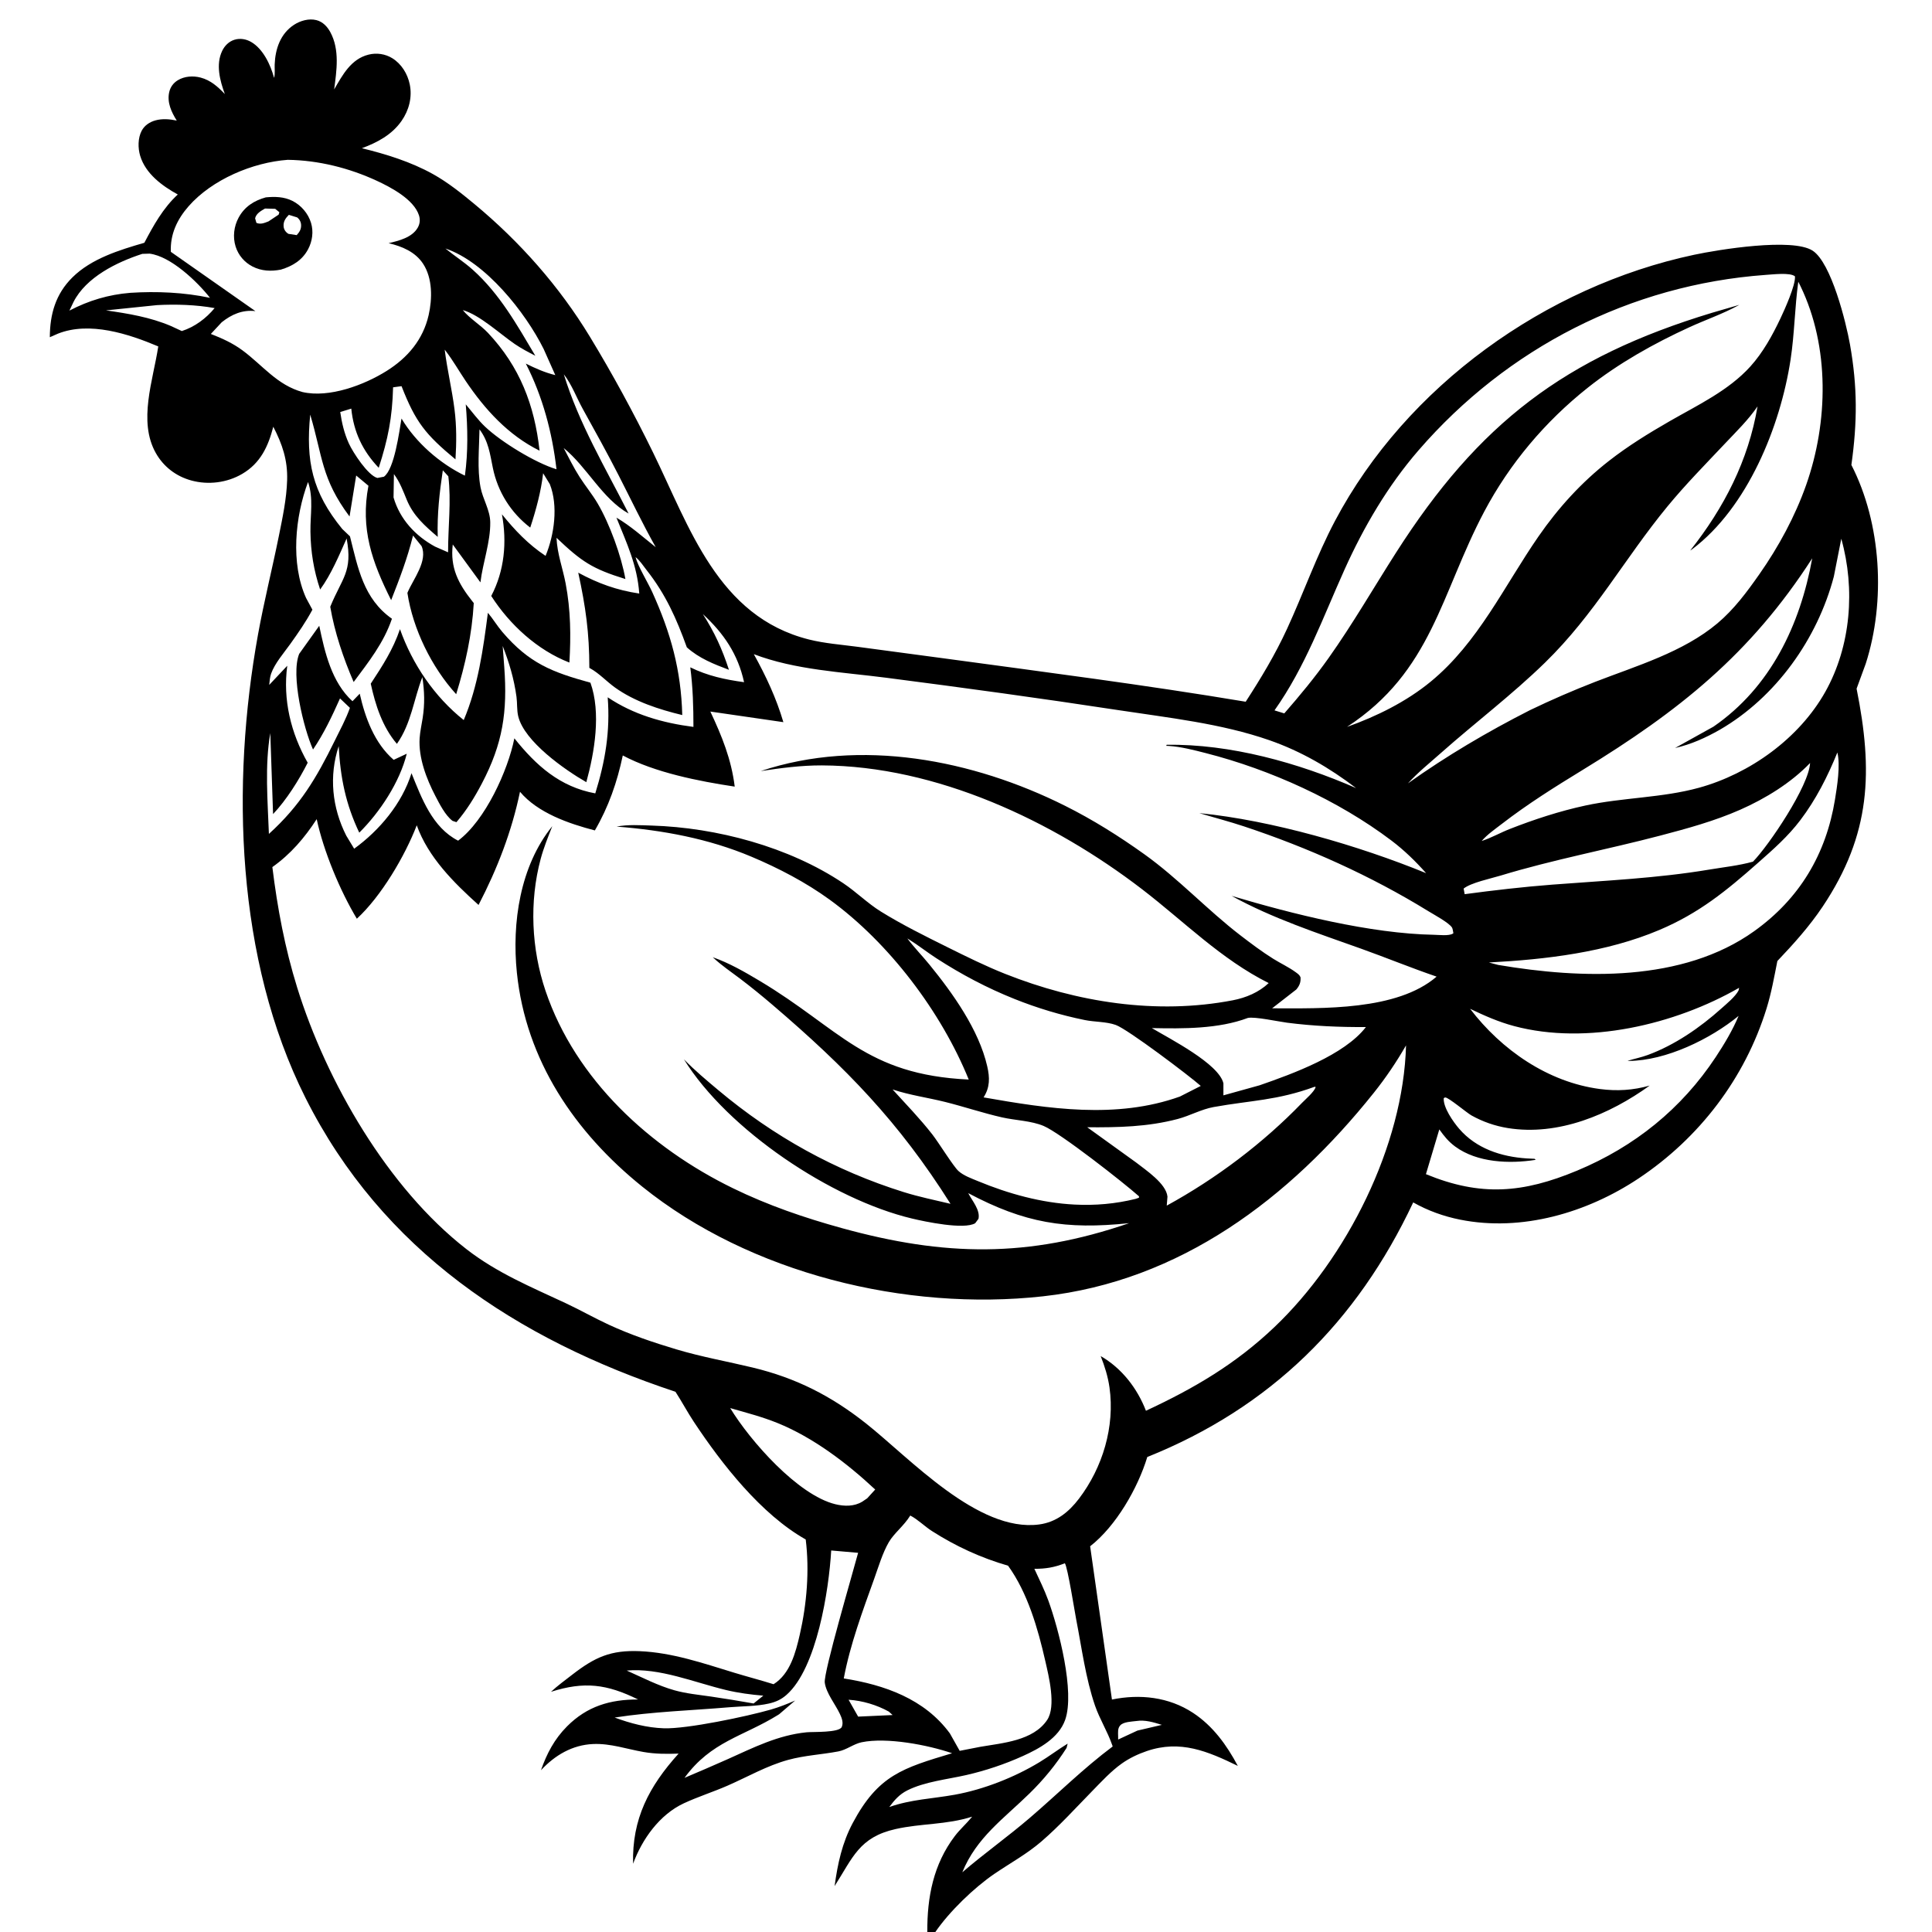 <svg version="1.1" xmlns="http://www.w3.org/2000/svg" style="display: block;" viewBox="0 0 2048 2048" width="1024" height="1024">
<path transform="translate(0,0)" fill="rgb(255,255,255)" d="M 0 0 L 0 2048 L 2048 2048 L 2048 0 L 0 0 z"/>
<path transform="translate(0,0)" fill="rgb(0,0,0)" d="M 584.053 1793.39 C 591.142 1786.85 599.024 1781.09 606.649 1775.19 C 630.628 1756.63 647.403 1748.99 678.312 1750.32 C 712.804 1751.8 745.768 1763.22 778.494 1773.2 C 792.28 1777.4 806.264 1781.03 820.005 1785.34 C 837.593 1774.37 843.473 1751.69 847.817 1732.69 C 855.205 1700.38 858.198 1664.92 854.092 1631.91 C 806.817 1605.24 765.282 1552.13 735.596 1507.35 C 728.671 1496.91 722.825 1485.83 716.03 1475.34 C 547.824 1419.53 405.136 1325.62 323.819 1163.77 C 250.159 1017.15 244.74 831.331 273.502 672.6 C 279.841 637.618 288.539 603.153 295.566 568.314 C 299.486 548.878 303.811 528.721 304.379 508.859 C 304.984 487.733 299.332 471.001 289.706 452.366 C 284.288 473.262 276.119 490.964 256.781 502.318 C 240.648 511.79 220.727 514.259 202.704 509.309 C 186.656 504.902 173.358 494.752 165.172 480.239 C 146.134 446.49 162.382 402.774 167.769 367.217 C 136.304 353.917 94.995 340.397 61.416 353.688 L 52.816 357.458 C 52.908 333.04 58.954 311.683 76.722 294.083 C 96.905 274.091 126.388 265.103 153.022 257.354 C 162.652 238.988 173.018 220.374 188.459 206.169 C 171.927 197.071 154.393 184.237 148.622 165.275 C 146.115 157.038 146.079 146.316 150.2 138.565 C 153.199 132.925 158.68 129.3 164.727 127.622 C 172.108 125.574 179.926 126.27 187.354 127.807 C 181.721 118.854 176.923 108.6 179.355 97.737 C 180.569 92.312 183.719 87.971 188.451 85.079 C 195.549 80.742 204.687 80.147 212.615 82.226 C 223.279 85.022 230.967 91.95 238.338 99.708 C 233.135 85.521 228.56 68.355 235.531 53.917 C 238.174 48.444 242.668 43.928 248.569 42.128 C 254.535 40.307 260.842 41.383 266.19 44.463 C 278.88 51.772 286.885 68.809 290.505 82.496 L 290.735 81.741 C 291.642 77.791 291.023 72.49 291.176 68.348 C 291.783 51.918 297.219 35.763 311.612 26.327 C 318.305 21.939 327.483 19.303 335.419 21.338 C 342.199 23.076 347 28.21 350.228 34.211 C 360.216 52.777 356.859 74.892 354.212 94.814 C 363.169 79.435 372.009 62.56 390.739 57.893 C 399.236 55.776 408.348 57.099 415.82 61.7 C 425.585 67.713 432.085 78.348 434.355 89.453 C 437.14 103.078 433.554 116.853 425.673 128.162 C 415.428 142.865 400.02 151.027 383.609 157.122 C 409.397 163.432 435.548 171.538 458.836 184.476 C 474.556 193.21 489.25 204.937 503.07 216.415 C 551.137 256.336 592.793 303.417 625.275 356.88 C 649.318 396.452 671.695 437.683 692.049 479.242 C 730.979 558.729 760.765 653.608 857.559 677.902 C 874.051 682.041 891.901 683.364 908.763 685.603 C 939.023 689.621 969.283 693.632 999.529 697.745 C 1106.61 712.309 1213.91 726.027 1320.49 743.866 C 1336.73 718.81 1351.68 693.993 1364.22 666.828 C 1381.75 628.846 1395.57 589.159 1415.17 552.142 C 1490.83 409.281 1638.39 303.554 1795.78 270.087 C 1821.78 264.559 1900.03 251.808 1921.45 265.709 C 1941.27 278.573 1956.98 342.104 1961.06 365.15 C 1969.06 410.379 1968.89 447.406 1962.54 492.85 C 1994.45 555.031 1999.03 637.494 1977.74 703.595 L 1968.06 730.015 C 1985.54 817.313 1983.51 884.166 1932.06 961.08 C 1918.09 981.965 1901.36 1000.55 1884.08 1018.72 C 1880.72 1035.64 1877.76 1052.43 1872.64 1068.95 C 1849.65 1143.12 1801.49 1206.18 1736.99 1249.17 C 1682.39 1285.55 1613.12 1305.95 1547.78 1292.88 C 1530.28 1289.38 1513.6 1283.38 1498.06 1274.6 C 1438.36 1401.51 1346.65 1492.14 1216.17 1544.49 C 1206.23 1577.33 1183.02 1617.8 1155.59 1639.11 L 1178.7 1801.58 C 1208.37 1795.52 1238.97 1798.83 1264.65 1815.7 C 1285.78 1829.59 1300.4 1849.88 1312.14 1871.93 C 1280.24 1856.4 1251.23 1844.08 1215.65 1856.2 C 1206.32 1859.38 1197.14 1863.73 1189.09 1869.46 C 1177.64 1877.62 1167.72 1888.45 1157.91 1898.48 C 1140.27 1916.51 1123.19 1935.43 1104.07 1951.92 C 1088.39 1965.44 1071.24 1974.69 1054.3 1986.21 C 1032.6 2000.95 1006.17 2026.52 991.512 2048 L 982.993 2048 C 982.747 2011.06 989.409 1976.21 1012.21 1946.23 C 1017.58 1939.17 1024.33 1933.31 1029.94 1926.44 L 1030.5 1925.75 L 1030.91 1925.24 L 1030.5 1925.75 C 1003.14 1934.48 976.699 1932.73 949.353 1938.88 C 910.846 1947.55 904.124 1968.93 884.703 1999.35 C 887.955 1975.63 892.655 1953.62 904.037 1932.29 C 931.059 1881.65 957.039 1874.2 1009.26 1858.51 C 983.613 1849.69 939.957 1841.33 913.307 1846.88 C 904.865 1848.64 897.379 1854.92 888.755 1856.56 C 871.041 1859.92 853.042 1860.75 835.553 1865.53 C 812.964 1871.7 792.709 1883.46 771.402 1892.79 C 756.097 1899.49 740.048 1904.53 724.897 1911.57 C 699.237 1923.5 680.59 1949.61 671.103 1975.65 C 669.84 1928.09 687.936 1893.7 719.341 1858.89 C 706.782 1859.35 694.6 1859.35 682.162 1857.18 C 664.299 1854.07 647.182 1847.97 628.818 1848.73 C 606.709 1849.65 588.213 1860.61 573.442 1876.52 C 579.608 1858.84 587.732 1843.43 601.065 1830.04 C 622.356 1808.66 646.764 1801.45 676.395 1801.52 C 643.127 1785.09 619.277 1782.18 584.053 1793.39 z M 471.051 263.005 L 472.153 263.421 C 481.625 271.139 491.952 277.738 501.078 285.902 C 529.782 311.579 548.06 344.484 567.467 377.112 C 560.01 373.272 552.594 369.405 545.659 364.662 C 529.861 353.857 508.443 333.75 490.577 328.71 L 490.005 328.24 L 490.577 328.71 C 497.913 337.723 509.227 344.318 517.336 352.935 C 551.018 388.73 566.611 429.407 571.955 477.728 C 538.786 461.333 514.018 434.087 493.614 403.799 C 486.493 393.229 480.18 382.069 472.41 371.954 L 471.405 370.658 C 474.047 391.886 479.104 412.711 481.791 433.9 C 484.058 451.772 483.93 469.048 482.828 486.955 C 451.038 460.559 440.611 447.665 425.645 409.366 L 416.692 410.568 C 415.793 443.086 411.319 465.282 401.463 495.873 C 384.36 478.001 374.836 457.709 372.382 433.154 L 360.666 436.774 C 362.348 448.325 364.924 459.368 369.782 470.036 C 374.183 479.701 390.073 504.08 400.061 506.663 L 406.967 505.337 C 418.159 497.301 423.228 457.406 425.617 443.647 C 440.744 469.11 466.258 491.36 492.809 504.206 C 496.274 479.284 495.833 453.657 493.721 428.636 C 500.489 436.586 506.648 445.139 514.244 452.346 C 531.224 468.457 567.504 490.679 589.902 497.434 C 585.412 458.522 575.245 420.296 557.386 385.429 C 567.685 390.526 577.438 394.898 588.639 397.635 L 576.294 369.95 C 556.994 331.149 514.655 277.673 472.153 263.421 L 471.051 263.005 z M 666.359 544.389 C 638.286 528.569 622.363 495.094 597.517 474.916 C 602.954 485.217 608.173 495.88 614.461 505.69 C 620.563 515.21 627.828 523.969 633.565 533.729 C 646.218 555.253 658.682 589.366 662.946 613.797 C 627.638 602.86 616.678 595.445 589.925 570.101 C 590.675 587.233 596.476 602.033 599.631 618.646 C 604.963 646.73 605.264 673.99 603.584 702.342 C 569.658 689.203 540.277 662.189 520.738 631.761 C 534.814 604.889 537.487 574.803 532.076 545.194 C 545.919 562.232 559.911 577.007 578.329 589.242 C 587.578 567.019 591.913 536.118 582.809 513.158 L 575.728 501.652 C 573.606 520.785 568.103 540.991 562.074 559.256 C 541.516 543.54 527.603 521.274 522.448 496.037 C 519.365 480.945 517.828 467.79 508.279 455.136 C 507.975 474.903 505.716 497.076 509.37 516.496 C 511.75 529.147 519.52 540.579 519.684 553.631 C 519.949 574.68 511.804 596.365 509.269 617.338 L 479.938 577.163 C 477.076 601.781 485.686 618.455 500.716 637.41 L 502.211 639.269 C 500.326 672.505 493.374 704.15 483.567 735.891 C 457.568 707.288 437.697 666.895 431.86 628.499 L 432.234 627.603 C 438.102 613.88 453.725 594.515 446.87 578.884 L 437.838 567.694 C 431.691 592.332 423.837 612.754 414.64 636.191 C 394.328 595.673 381.888 560.652 390.555 514.914 L 377.569 504.065 L 370.523 547.499 C 340.436 507.284 342.064 483.644 328.832 439.524 C 324.046 488.746 330.86 521.617 362.814 560.753 L 370.985 568.547 C 379.448 602.093 385.272 634.655 415.467 655.888 C 406.763 681.525 390.865 701.521 374.887 722.969 C 364.012 697.733 354.683 670.324 350.083 643.185 C 362.617 612.524 374.066 606.117 367.434 570.834 C 359.367 588.939 351.062 608.861 339.367 624.907 C 332.567 604.668 329.364 584.919 329.079 563.558 C 328.844 545.929 332.452 527.896 326.52 510.957 C 312.801 547.587 307.871 597.164 324.411 633.8 L 331.163 646.312 C 324.26 659.23 316.121 670.882 307.627 682.772 C 300.878 692.221 291.306 703.107 287.369 714.136 C 286.066 717.783 285.824 722.197 285.369 726.041 L 304.505 705.724 C 299.711 741.75 308.282 777.032 326.164 808.519 C 316.905 826.875 303.661 847.962 289.462 862.97 L 286.52 777.094 C 280.559 811.323 283.77 849.352 285.049 883.987 C 318.145 853.97 335.378 824.814 354.742 785.402 C 360.367 773.953 366.686 762.385 370.93 750.359 L 360.415 740.349 C 352.094 759.002 343.338 777.567 331.824 794.51 C 321.909 772.449 307.978 715.584 317.154 693.113 L 338.422 663.357 C 344.279 691.446 351.517 723.228 373.643 743.316 L 381.325 735.347 C 387.077 760.894 397.006 787.895 417.31 805.463 L 431.177 798.99 C 423.711 829.155 402.732 860.936 380.839 882.648 C 366.442 852.426 360.824 824.332 359.03 790.971 C 348.566 822.66 351.996 856.166 367.067 885.854 L 375.435 899.669 C 402.383 880.094 426.175 851.754 436.207 819.627 C 446.999 846.252 458.309 877.185 485.614 891.146 C 514.284 869.799 538.44 816.875 545.252 782.646 C 568.351 811.537 593.539 834.135 631.023 841.014 C 641.651 806.735 646.941 775.212 644.184 739.163 C 671.631 757.592 702.606 766.364 735.072 770.543 C 735.079 749.394 734.481 728.392 731.731 707.391 C 749.978 716.391 768.67 720.426 788.75 723.148 C 782.233 693.487 767.307 671.485 745.026 650.93 C 757.439 670.25 765.592 688.159 772.709 710.023 C 756.676 703.997 741.029 697.841 728.075 686.202 C 717.163 655.916 705.689 630.041 685.571 604.504 C 682.099 600.097 678.161 593.939 673.699 590.563 L 673.245 590.005 L 673.699 590.563 C 676.215 600.323 686.737 617.333 691.356 627.508 C 711.039 670.867 721.986 710.229 723.221 758.001 C 698.624 752.056 672.686 743.692 651.916 728.795 C 643.015 722.411 635.105 713.703 625.542 708.421 L 624.734 707.994 C 624.695 670.749 620.871 643.419 612.964 607.061 C 634.226 618.547 653.636 625.57 677.647 629.186 C 675.499 599.242 664.452 576.057 653.446 548.73 C 668.403 557.403 681.552 569.329 695.087 580.03 C 681.049 555.089 668.689 529.099 655.646 503.622 C 643.54 479.975 630.711 456.824 617.831 433.594 C 611.324 421.859 605.918 407.206 597.681 396.771 C 613.653 448.997 641.817 496.022 666.359 544.389 z M 1791.69 583.586 C 1827.49 538.353 1853.39 488.207 1863.05 430.823 C 1853.25 445.149 1840.59 457.442 1828.7 470.039 C 1807.99 491.996 1786.77 513.502 1767.58 536.831 C 1721.88 592.366 1690.52 651.025 1637.68 702.513 C 1602.75 736.547 1563.78 765.981 1527.32 798.308 C 1515.64 808.656 1502.98 818.861 1492.49 830.381 C 1533.81 801.027 1576.67 775.758 1621.85 752.785 C 1644.47 741.899 1667.6 731.847 1691 722.772 C 1734.54 705.889 1784.17 691.363 1820.56 660.751 C 1838.24 645.876 1851.9 627.391 1865.07 608.597 C 1885.35 579.673 1902.89 547.357 1914.64 513.964 C 1938.01 447.549 1939.68 367.757 1908.64 303.428 L 1906.27 298.658 C 1902.47 326.011 1902.29 353.668 1898.11 381.061 C 1887.26 452.158 1852.47 537.98 1793.78 582.209 L 1791.69 583.586 z M 1570.64 891.473 L 1570.11 891.865 L 1570.64 891.473 C 1580.5 888.358 1590.52 882.633 1600.31 878.802 C 1626.35 868.608 1653.13 859.829 1680.49 853.918 C 1720.28 845.323 1761.8 845.84 1801.02 835.036 C 1855.01 820.165 1907.24 782.616 1934.86 733.423 C 1962.11 684.909 1966.81 624.363 1951.84 571.09 L 1943.95 611.144 C 1926.55 677.247 1882.59 739.02 1823.16 773.508 C 1808.12 782.063 1792.58 789.125 1775.65 792.909 L 1816.33 770.293 C 1876.93 728.581 1908.28 662.323 1921.03 591.851 C 1855.42 693.663 1779.7 753.787 1677.55 816.242 C 1647.94 834.346 1619.36 852.254 1591.84 873.491 C 1584.73 878.98 1576.5 884.66 1570.64 891.473 z M 959.005 992.201 L 960.44 992.675 L 961.219 994.493 L 961.838 994.791 C 968.92 1004.29 977.524 1013.06 985.05 1022.28 C 1009.9 1052.74 1037.63 1091.53 1046.51 1130.34 C 1049.28 1142.44 1049.46 1152.54 1042.64 1163.27 C 1111.25 1175.32 1183.35 1186.51 1250.74 1162.39 L 1272.86 1151.13 C 1260.74 1140.4 1195.57 1091.09 1182.74 1086.49 C 1172.73 1082.9 1160.44 1083.43 1149.93 1081.29 C 1124.46 1076.1 1099.62 1068.63 1075.49 1058.98 C 1046.21 1047.27 1019.13 1032.96 992.65 1015.82 C 982.785 1009.44 973.452 1002.03 963.534 995.838 L 961.838 994.791 L 961.219 994.493 L 960.44 992.675 L 959.005 992.201 z M 755.601 1014.71 C 773.199 1020.92 789.221 1030.18 805.177 1039.7 C 890.753 1090.76 917.352 1139.26 1026.9 1144.37 C 997.83 1072.68 942.391 999.402 879.577 953.753 C 854.144 935.27 825.447 920.319 796.522 908.126 C 751.116 888.985 702.557 879.989 653.608 876.234 C 665.375 873.871 678.744 874.758 690.725 875.128 C 759.816 877.261 836.264 897.652 893.928 936.271 C 907.68 945.481 919.854 957.664 933.736 966.266 C 956.171 980.169 980.688 992.32 1004.33 1004.05 C 1024.44 1014.03 1044.61 1024.04 1065.48 1032.33 C 1141.36 1062.45 1225.95 1075.93 1306.88 1060.33 C 1320.8 1057.65 1334.42 1051.94 1344.86 1042.1 C 1294.18 1016.72 1255.32 976.94 1210.86 942.789 C 1116.22 870.105 992.51 811.846 871.199 811.357 C 849.434 811.269 827.822 814.134 806.351 817.387 C 912.215 782.038 1031.41 805.361 1129.01 854.175 C 1158.5 868.924 1186.21 886.326 1213.02 905.511 C 1249.44 931.566 1279.78 964.588 1315.14 991.705 C 1326.28 1000.24 1337.68 1008.83 1349.58 1016.28 C 1357.41 1021.18 1366.18 1025.21 1373.61 1030.66 C 1375.74 1032.23 1377.57 1033.44 1378.61 1035.95 C 1378.99 1041.26 1377.56 1044.83 1374.12 1048.92 L 1348.48 1068.85 C 1401.47 1068.9 1480.9 1071.52 1522.86 1035.26 C 1495.92 1026.06 1469.66 1015.25 1442.88 1005.67 C 1396.31 989.025 1349.07 973.597 1305.53 949.658 C 1369.77 968.835 1452.89 989.748 1520.08 990.911 C 1525.39 991.003 1535.59 992.32 1539.97 989.744 L 1540.65 989.212 C 1540.29 987.713 1539.98 984.528 1539.24 983.317 C 1536.1 978.158 1520.06 969.56 1514.05 965.856 C 1453.02 928.281 1386.55 898.498 1318.58 875.966 C 1302.96 870.79 1287.08 866.666 1271.34 861.949 C 1347.94 869.5 1440.32 896.372 1511.74 925.582 C 1500.43 912.873 1488.57 901.295 1474.96 891.012 C 1418.48 848.334 1346.58 815.793 1278.19 798.322 C 1265.74 795.141 1251.98 791.548 1239.15 790.738 L 1236.23 790.596 L 1236.73 789.506 C 1304.08 788.459 1376.17 808.565 1437.54 835.422 C 1409.24 813.894 1379.26 796.388 1345.58 784.657 C 1294.42 766.837 1238.67 760.885 1185.3 752.73 C 1103.38 740.211 1021.47 729.024 939.282 718.416 C 892.807 712.417 843.085 710.217 799.089 693.45 C 811.987 716.723 822.867 739.924 830.41 765.514 L 752.994 754.274 C 765.256 780.278 775.296 805.034 778.832 833.842 C 740.852 828.149 694.089 818.928 660.182 800.815 C 654.24 829.017 645.132 855.296 630.582 880.281 C 603.122 873.155 570.062 861.771 551.21 839.312 C 542.391 881.703 527.178 920.917 507.278 959.281 C 481.137 935.756 453.864 908.709 441.769 874.836 C 429.384 907.233 404.009 950.274 378.271 973.877 C 360.32 943.994 343.008 902.289 335.716 868.324 C 322.868 888.156 308.108 905.374 288.71 919.153 C 294.097 962.764 301.97 1004.82 315.025 1046.85 C 345.96 1146.46 411.039 1259.33 494.434 1324.14 C 526.98 1349.44 562.975 1364.25 599.921 1381.55 C 615.167 1388.69 629.826 1397.06 645.119 1404.14 C 668.384 1414.91 692.441 1423.04 716.983 1430.38 C 743.835 1438.41 770.856 1443.16 798.004 1449.69 C 843.786 1460.71 881.008 1479.65 917.876 1508.81 C 964.669 1545.82 1036.5 1624.51 1101.42 1616.01 C 1119.68 1613.62 1133.01 1602.81 1143.78 1588.63 C 1168.92 1555.55 1181.95 1512.17 1176.11 1470.81 C 1174.47 1459.21 1171.04 1448.35 1166.77 1437.49 C 1189.2 1450.42 1205.56 1471.66 1214.74 1495.46 C 1266.01 1471.6 1309.69 1446.01 1350.93 1406.78 C 1427.43 1334.02 1487.7 1214.56 1490.45 1108.16 C 1480.19 1125.95 1469.06 1142.44 1456.23 1158.5 C 1366.98 1270.28 1251.21 1358.07 1105.51 1374.16 C 960.424 1390.18 795.374 1350.12 680.779 1257.85 C 609.396 1200.38 557.498 1124.09 547.918 1031.12 C 542.481 978.349 551.228 918.085 585.446 875.787 C 580.98 887.17 576.32 898.618 573.147 910.44 C 560.964 955.826 563.282 1006.01 578.318 1050.44 C 610.168 1144.57 689.239 1216.8 776.859 1259.53 C 814.127 1277.71 852.584 1290.88 892.472 1301.88 C 1001.34 1331.91 1089.61 1333.46 1196.94 1296.6 C 1129.57 1303.65 1086.29 1296.55 1026.38 1264.79 C 1030.39 1272.76 1039.3 1282.57 1037.22 1292.01 L 1033.75 1296.67 C 1021.89 1303.76 980.371 1294.95 966.87 1291.73 C 881.467 1271.41 771.316 1197.73 724.977 1122.9 C 736.366 1134.61 748.916 1145.1 761.422 1155.59 C 819.812 1204.57 885.28 1240.97 958.11 1263.71 C 974.324 1268.77 991.064 1272.17 1007.58 1276.11 C 952.876 1189.31 896.832 1131.83 819.092 1065.37 C 807.858 1055.77 796.425 1046.45 784.65 1037.52 C 775.217 1030.36 764.94 1023.47 756.301 1015.38 L 755.601 1014.71 z M 305.059 169.419 C 267.876 172.119 224.738 190.291 199.854 218.709 C 187.789 232.487 180.272 248.395 181.111 266.965 L 270.733 329.793 C 257.055 328.2 245.605 333.21 235.032 341.61 L 223.497 354.001 C 235.521 358.703 246.517 363.642 256.954 371.331 C 278.402 387.132 293.733 408.222 320.679 415.586 C 349.023 422.101 386.139 408.095 409.908 393.174 C 432.149 379.212 448.456 360.042 454.374 334.043 C 458.322 316.698 458.623 295.055 448.525 279.636 C 440.249 267.001 426.15 261.087 411.95 257.8 C 422.872 255.161 436.808 251.844 442.826 241.315 C 445.167 237.221 445.576 232.691 444.122 228.223 C 438.616 211.306 414.413 198.575 399.455 191.649 C 369.988 178.006 337.579 169.913 305.059 169.419 z M 150.874 269.102 C 124.08 277.74 91.233 293.754 77.872 320.219 L 73.574 329.255 C 94.022 318.57 115.098 312.268 138.151 310.406 C 165.868 308.619 195.349 309.904 222.606 315.714 C 209.258 298.655 181.061 271.667 158.561 268.875 L 150.874 269.102 z M 1871.5 291.412 C 1728.27 301.862 1597.65 368.868 1503.68 477.392 C 1471.16 514.948 1445.71 558.371 1425.35 603.561 C 1402.24 654.865 1383.85 706.605 1351.02 753.027 L 1361.39 756.235 C 1377.93 737.271 1393.83 718.037 1408.39 697.494 C 1433.9 661.512 1456.04 623.134 1479.76 585.979 C 1567.46 448.573 1658.66 378.808 1815.06 331.494 L 1843.75 323.16 L 1842.61 323.791 C 1826.14 332.791 1808.09 338.966 1791.05 346.768 C 1753.19 364.09 1715.71 385.1 1683.04 411.039 C 1637.91 446.881 1600.29 491.426 1573.31 542.398 C 1527.35 629.236 1517.91 711.782 1427.93 770.518 C 1459.3 759.377 1490.81 743.779 1516.6 722.577 C 1567.01 681.121 1594.43 621.326 1630.83 568.693 C 1651.82 538.344 1676.4 511.313 1705.52 488.582 C 1725.85 472.713 1747.73 459.224 1770.07 446.393 C 1799.52 429.477 1832.36 414.055 1855.46 388.484 C 1868.85 373.66 1878.9 355.376 1887.42 337.385 C 1891.59 328.589 1903.55 302.18 1902.74 292.928 C 1897.45 288.533 1878.57 291.04 1871.5 291.412 z M 166.534 323.426 L 112.36 329.016 C 135.953 332.395 159.148 336.204 181.251 345.61 L 192.734 350.935 C 206.477 346.517 218.317 337.651 227.522 326.593 C 207.986 323.029 186.378 322.367 166.534 323.426 z M 469.403 498.548 C 465.861 522.454 463.301 544.9 464.011 569.122 C 450.246 557.302 438.216 546.911 431.141 529.722 C 427.093 519.886 423.937 511.181 417.57 502.529 L 417.175 527.313 C 423.865 550.365 440.276 568.066 461.203 579.443 L 474.99 585.468 C 474.907 559.062 478.499 531.024 475.239 504.901 L 469.403 498.548 z M 1947.68 797.684 C 1937.38 823.055 1925.02 847.534 1908.4 869.43 C 1895.28 886.725 1879.91 900.184 1863.8 914.427 C 1830 944.313 1801.06 968.02 1758.86 985.857 C 1702.79 1009.56 1638.57 1017.1 1578.26 1020.27 L 1588.19 1022.87 C 1676.35 1037.79 1783.59 1041.43 1859.56 987.05 C 1907.64 952.64 1935.71 905.532 1945.17 847.46 C 1947.4 833.759 1951.04 811.237 1947.68 797.684 z M 1918.76 808.811 C 1898.53 829.928 1871.39 846.551 1844.77 858.311 C 1817.52 870.351 1788.78 878.189 1760.05 885.742 C 1703.91 900.497 1646.41 911.22 1590.9 928.095 C 1580.42 931.283 1559.2 935.71 1551.51 941.937 L 1552.61 947.868 C 1583.44 943.743 1614.34 940.154 1645.36 937.76 C 1701.15 933.456 1756.47 931.078 1811.8 921.81 C 1827.07 919.254 1843.36 917.559 1858.25 913.386 C 1875.24 895.976 1917.65 832.993 1918.76 808.811 z M 1843.55 1047.09 C 1775.53 1086.23 1682.06 1108.23 1605.03 1087.69 C 1588.65 1083.32 1573.58 1076.68 1558.35 1069.36 C 1591.58 1112.92 1640.84 1147.16 1695.97 1154.41 C 1714.15 1156.8 1731.12 1155.76 1748.75 1150.75 C 1706.25 1181.45 1651.72 1204.45 1598.3 1195.79 C 1584.75 1193.59 1571.84 1189.11 1559.84 1182.42 C 1554.83 1179.63 1535.56 1163.31 1532.08 1163.37 C 1531.49 1163.38 1530.99 1163.82 1530.44 1164.04 C 1529.65 1173.84 1540.5 1189.24 1546.71 1196.46 C 1564.87 1217.59 1591.39 1226.21 1618.48 1227.98 L 1626.74 1228.38 L 1627.88 1229.48 C 1600.33 1233.84 1565.88 1232.58 1542.53 1215.36 C 1535.48 1210.17 1530.74 1204.31 1525.73 1197.21 L 1511.55 1244.66 C 1569.59 1268.56 1614.38 1264.87 1671.93 1240.85 C 1732.67 1215.49 1782.47 1175.48 1818.83 1120.42 C 1827.83 1106.79 1836.69 1091.99 1842.98 1076.9 C 1813.04 1101.48 1766.07 1124.35 1726.56 1124.63 L 1725.33 1124.51 C 1732.41 1122.33 1739.74 1120.89 1746.68 1118.34 C 1775.3 1107.82 1802.13 1089.31 1824.7 1069.05 C 1830.25 1064.07 1839.41 1056.62 1842.93 1049.98 L 1843.55 1047.09 z M 1322.79 1079.06 C 1291.65 1090.8 1254.01 1090.49 1221 1089.81 C 1240.24 1101.28 1291.98 1127.59 1296.87 1148.34 L 1296.86 1161.12 L 1335.24 1150.45 C 1370.29 1138.29 1425.16 1118.35 1447.93 1088.71 C 1419.98 1088.89 1392 1087.69 1364.26 1084.09 C 1355.33 1082.94 1329.99 1077.46 1322.79 1079.06 z M 1393.56 1152.02 C 1353.56 1166.64 1326.35 1166.34 1286.52 1173.51 C 1273.46 1175.86 1261.27 1182.78 1248.39 1186.18 C 1216.35 1194.62 1185.33 1195.15 1152.51 1194.95 L 1204.39 1232.34 C 1214.71 1240.45 1236.14 1254.54 1237.56 1268.48 L 1236.8 1278.01 C 1289.14 1249.34 1338.77 1211.99 1380.27 1169 C 1384.08 1165.07 1393.07 1157.45 1394.71 1152.32 L 1393.56 1152.02 z M 946.178 1154.87 C 960.478 1170.59 975.296 1185.85 988.375 1202.63 C 994.868 1210.96 1010.66 1236.49 1015.99 1241.31 C 1021.49 1246.29 1029.94 1249.25 1036.71 1252.06 C 1069.03 1265.47 1104.09 1275.15 1139.16 1276.9 C 1161.17 1278 1182.38 1276.15 1203.78 1270.87 L 1207.32 1269.65 L 1207.43 1268.19 C 1191.15 1253.68 1123.95 1201.01 1106.33 1193.57 C 1093.09 1187.98 1076.24 1187.67 1062.14 1184.46 C 1041.86 1179.85 1022.09 1173.16 1001.93 1168.12 C 983.419 1163.5 964.312 1160.92 946.178 1154.87 z M 774.046 1492.63 C 795.196 1527.42 845.826 1584.91 885.548 1594.55 C 895.043 1596.86 905.527 1597.06 914.103 1591.77 L 919.248 1588.3 L 927.744 1578.97 C 897.862 1551.03 862.058 1523.78 824.026 1508.39 C 807.752 1501.81 790.88 1497.47 774.046 1492.63 z M 964.929 1606.53 C 958.076 1617.65 947.71 1625.23 942.182 1634.77 C 935.496 1646.32 931.331 1660.63 926.824 1673.18 C 914.553 1707.34 901.098 1743.48 894.429 1779.21 C 937.599 1786.03 980.057 1800.85 1006.92 1837.49 L 1017.32 1855.96 L 1039.25 1851.68 C 1062.85 1847.61 1095.16 1845.32 1109.98 1823.31 C 1119.82 1808.69 1111.64 1776.48 1108.03 1760.61 C 1100.21 1726.28 1089.36 1688.45 1068.59 1659.71 C 1039.76 1651.37 1013.2 1639.15 987.917 1622.99 C 980.2 1618.06 972.937 1610.66 964.929 1606.53 z M 881.113 1643.57 C 878.663 1685.54 865.879 1768.14 833.869 1796.5 C 828.159 1801.56 822.494 1804.12 815.07 1805.82 C 801.742 1808.86 786.965 1808.59 773.316 1809.75 C 732.954 1813.17 691.576 1814.44 651.566 1820.67 C 668.305 1826.85 685.703 1831.44 703.625 1832.06 C 728.23 1832.91 791.966 1819.46 817.081 1812.23 C 825.988 1809.67 834.401 1806.32 842.89 1802.62 L 825.955 1817.15 L 824.668 1817.96 C 787.734 1840.87 753.749 1845.9 725.627 1884.59 C 740.891 1878.09 756.179 1871.61 771.318 1864.82 C 798.812 1852.49 824.511 1839.39 854.999 1836.3 C 861.703 1835.62 889.725 1836.95 892.345 1830.57 C 894.23 1825.98 892.325 1821.12 890.346 1816.9 C 885.515 1806.59 875.818 1794.94 874.289 1783.65 C 872.858 1773.08 903.982 1667.34 909.641 1646.05 L 881.113 1643.57 z M 1128.8 1657.12 C 1117.74 1661.5 1108.41 1663.06 1096.48 1663 C 1101.59 1674.1 1107.07 1685.07 1111.25 1696.56 C 1122.27 1726.84 1139.6 1793.46 1129.1 1823.17 C 1122.32 1842.38 1101.7 1853.6 1084.29 1861.46 C 1065.1 1870.13 1044.94 1876.89 1024.41 1881.6 C 1004.3 1886.21 980.22 1888.62 961.775 1897.89 C 953.417 1902.09 948.123 1908.16 942.693 1915.52 C 965.857 1907.37 988.328 1906.77 1012.12 1902.47 C 1042.66 1896.94 1075.2 1884.14 1101.79 1868.05 C 1112.03 1861.85 1121.58 1854.57 1131.76 1848.31 L 1130.62 1852.85 C 1119.34 1870.59 1106.38 1886.41 1091.34 1901.12 C 1064.03 1927.85 1035.04 1947.92 1020.09 1984.69 C 1043.39 1964.69 1068.43 1946.92 1091.69 1926.97 C 1121.24 1901.64 1148.2 1874.71 1179.48 1851.33 L 1178.99 1849.86 C 1174.02 1835.42 1165.68 1822.34 1160.73 1807.94 C 1150.85 1779.18 1146.71 1746.94 1140.87 1717.02 C 1139.26 1708.74 1131.79 1661.33 1128.8 1657.12 z M 664.367 1770.86 C 680.808 1778.18 697.582 1786.9 714.92 1791.77 C 727.417 1795.28 740.772 1796.55 753.615 1798.41 C 768.76 1800.6 783.786 1803.1 798.854 1805.76 L 804.596 1801.12 L 809.156 1797.48 C 795.675 1796.32 782.938 1794.67 769.731 1791.52 C 736.183 1783.51 699.106 1767.76 664.367 1770.86 z M 899.54 1801.8 L 909.673 1819.69 L 946.196 1818.02 L 942.133 1814.33 C 929.323 1807.26 914.141 1802.73 899.54 1801.8 z M 1204.62 1824.35 C 1199.72 1825 1191.21 1825.1 1187.63 1828.85 C 1184.59 1832.03 1185.2 1836.4 1185.26 1840.42 L 1185.29 1843.97 L 1205.73 1834.49 L 1231.61 1828.43 C 1222.87 1825.71 1213.9 1822.91 1204.62 1824.35 z"/>
<path transform="translate(0,0)" fill="rgb(0,0,0)" d="M 297.769 285.8 C 287.457 287.801 277.261 287.421 267.744 282.552 C 259.153 278.156 252.657 270.565 249.762 261.348 C 246.568 251.177 247.93 239.913 253.003 230.587 C 259.316 218.983 269.385 212.67 281.758 209.21 C 291.486 208.308 301.073 208.481 310.012 212.966 C 319.264 217.607 326.702 226.316 329.7 236.242 C 332.522 245.584 331.116 255.775 326.536 264.321 C 320.31 275.939 310.001 282.09 297.769 285.8 z M 280.938 221.048 C 276.712 223.515 271.675 226.195 270.425 231.4 L 271.801 236.242 C 276.332 238.178 280.33 236.333 284.629 234.679 L 295.353 227.531 L 296.136 224.967 L 291.74 221.366 L 280.938 221.048 z M 306.201 227.734 C 302.646 231.392 300.16 234.805 300.645 240.171 C 300.937 243.4 302.972 246.267 305.747 247.887 L 314.531 249.243 C 317.401 246.023 319.319 243.147 319.183 238.667 C 319.081 235.338 317.609 232.53 315.014 230.477 L 306.201 227.734 z"/>
<path transform="translate(0,0)" fill="rgb(0,0,0)" d="M 666.359 544.389 L 666.807 544.769 L 666.359 544.389 z"/>
<path transform="translate(0,0)" fill="rgb(0,0,0)" d="M 653.446 548.73 L 653.134 548.202 L 653.446 548.73 z"/>
<path transform="translate(0,0)" fill="rgb(0,0,0)" d="M 1791.16 583.995 L 1791.69 583.586 L 1791.16 583.995 z"/>
<path transform="translate(0,0)" fill="rgb(0,0,0)" d="M 491.576 763.313 C 506.845 727.229 512.185 688.088 517.185 649.595 C 522.671 656.068 527.046 663.526 532.619 670.028 C 561.147 703.313 585.261 712.474 625.872 723.674 C 637.316 755.586 630.252 797.469 621.513 829.152 C 599.007 816.22 555.669 786.078 549.305 759.138 C 547.767 752.626 548.413 745.372 547.503 738.693 C 544.906 719.635 539.845 702.638 532.866 684.771 L 534.535 707.032 C 538.064 754.46 533.007 788.226 510.812 830.505 C 503.124 845.149 494.665 858.942 483.85 871.519 L 479.709 870.17 C 471.926 864.254 465.872 852.143 461.419 843.589 C 452.062 825.616 443.494 803.212 444.826 782.575 C 445.285 775.458 446.931 768.317 448.021 761.27 C 450.397 745.906 449.982 733.089 447.719 717.732 C 438.457 741.698 435.999 766.866 420.725 788.543 C 405.36 770.459 397.974 747.555 393.007 724.723 C 405.425 705.837 416.661 688.576 423.982 666.938 C 437.225 704.214 460.547 738.607 491.576 763.313 z"/>
<path transform="translate(0,0)" fill="rgb(0,0,0)" d="M 1778.49 792.5 L 1776.76 792.5 L 1778.49 792.5 z"/>
<path transform="translate(0,0)" fill="rgb(0,0,0)" d="M 1775.49 793.5 L 1774.26 793.5 L 1775.49 793.5 z"/>
<path transform="translate(0,0)" fill="rgb(0,0,0)" d="M 755.601 1014.71 L 755.005 1014.23 L 755.601 1014.71 z"/>
<path transform="translate(0,0)" fill="rgb(0,0,0)" d="M 1166.77 1437.49 L 1166.24 1437.01 L 1166.77 1437.49 z"/>
<path transform="translate(0,0)" fill="rgb(0,0,0)" d="M 582.666 1794.34 L 584.053 1793.39 L 582.666 1794.34 z"/>
<path transform="translate(0,0)" fill="rgb(0,0,0)" d="M 582.025 1794.78 L 582.666 1794.34 L 582.025 1794.78 z"/>
</svg>